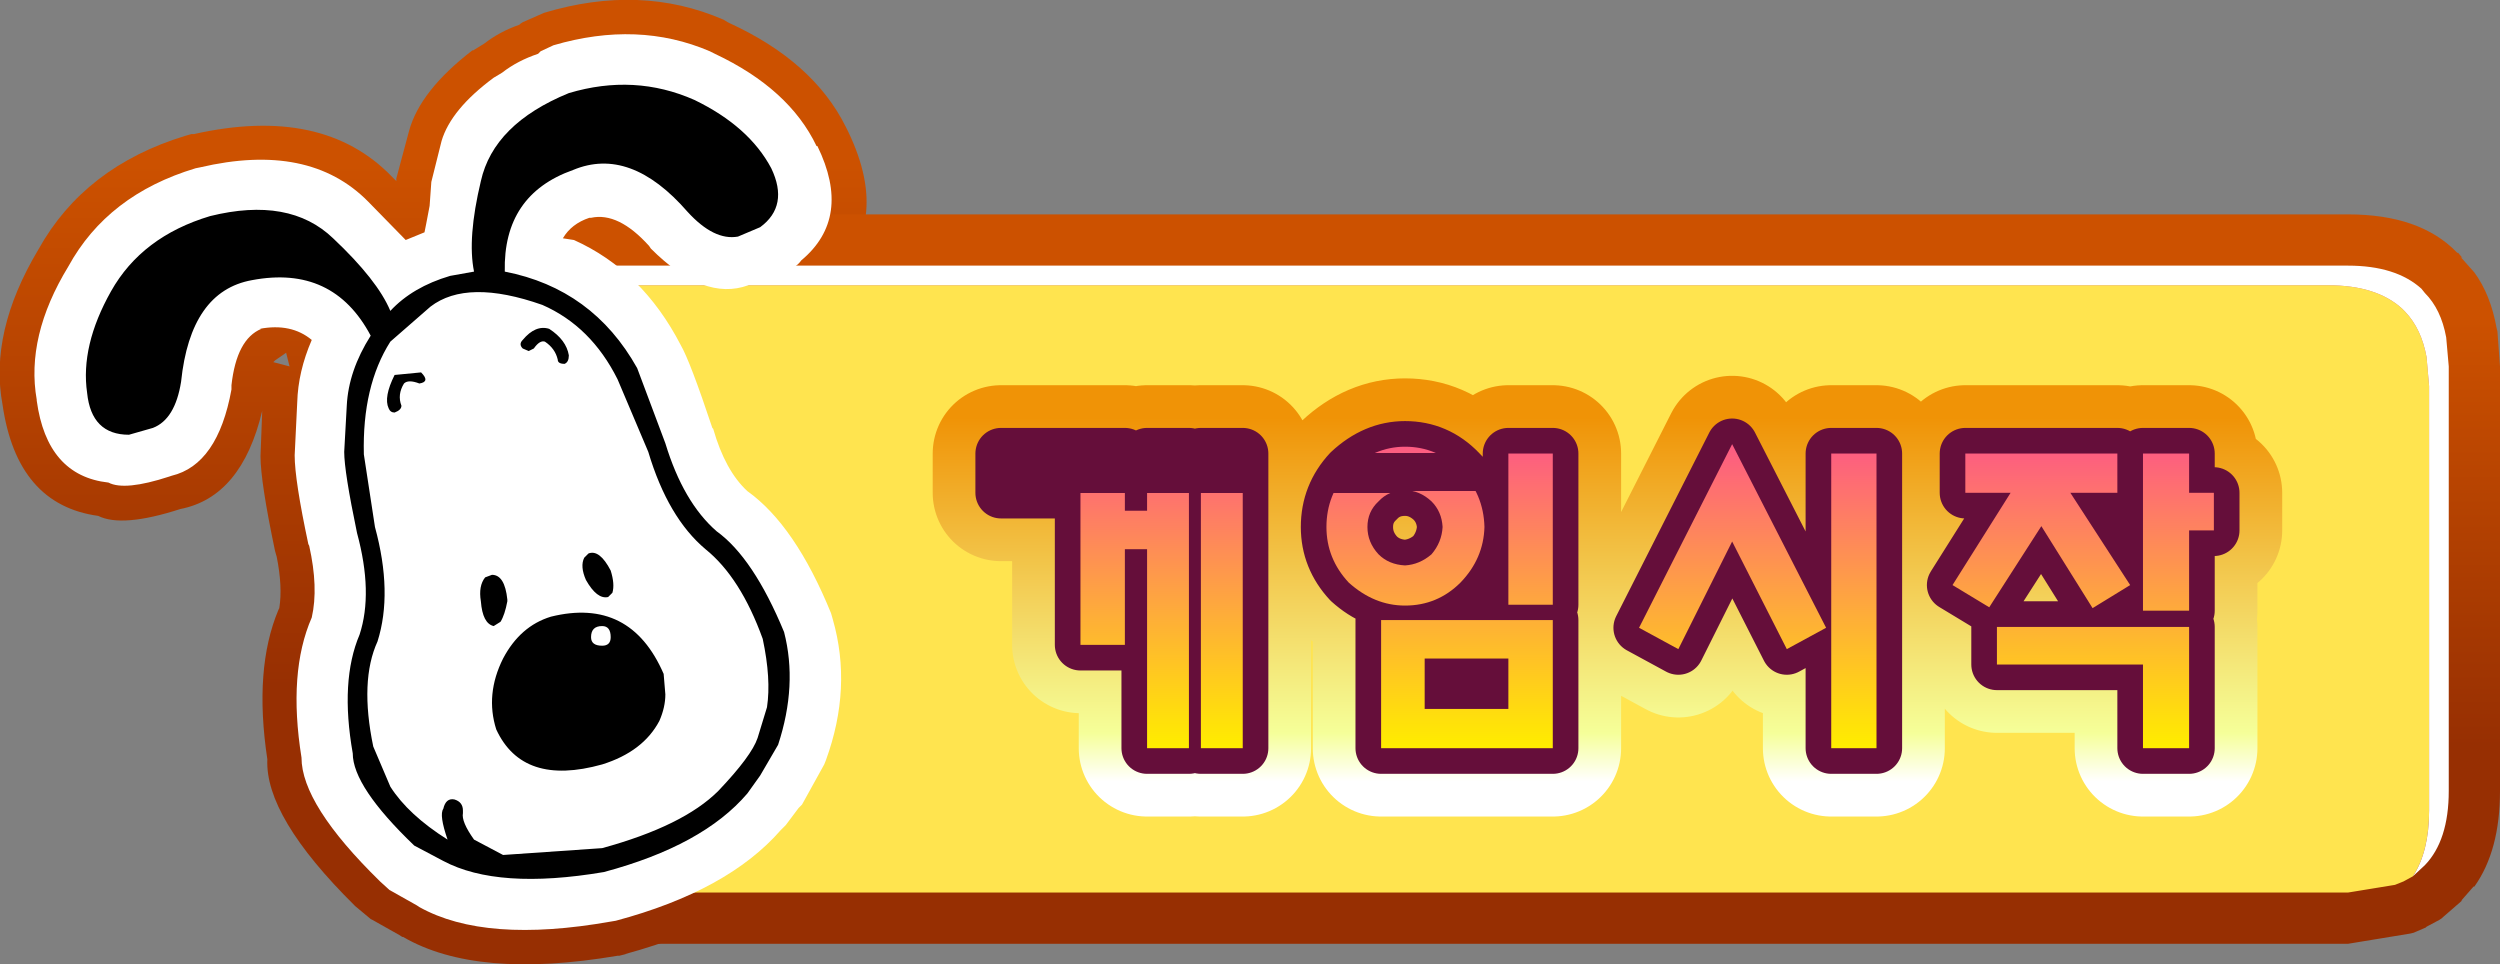 <?xml version="1.0" encoding="UTF-8" standalone="no"?>
<svg xmlns:xlink="http://www.w3.org/1999/xlink" height="56.45px" width="146.35px" xmlns="http://www.w3.org/2000/svg">
  <rect width="100%" height="100%" fill="#808080" stroke="none"/>
  <g transform="matrix(1.0, 0.0, 0.0, 1.0, 84.85, 35.4)">
    <path d="M-82.6 -20.8 Q-79.9 -25.65 -74.0 -27.45 L-73.65 -27.55 -73.5 -27.55 Q-65.95 -29.25 -61.9 -25.05 L-61.85 -25.0 -61.65 -24.8 -61.65 -24.9 -61.65 -24.95 -60.9 -27.75 Q-60.25 -30.1 -57.2 -32.45 L-57.15 -32.45 -56.5 -32.85 Q-55.6 -33.55 -54.45 -33.95 L-54.4 -34.0 -54.25 -34.1 -53.0 -34.65 Q-47.35 -36.35 -42.5 -34.25 L-42.25 -34.1 -42.15 -34.05 Q-37.25 -31.8 -35.35 -28.0 L-35.2 -27.7 Q-32.55 -22.2 -36.4 -18.85 -37.15 -17.7 -40.3 -16.9 L-40.35 -16.85 -43.45 -16.55 -43.25 -16.2 -43.25 -16.15 Q-42.65 -15.1 -41.3 -11.15 L-41.2 -10.85 Q-40.65 -9.05 -39.75 -8.15 L-39.75 -8.1 Q-36.65 -5.9 -34.35 -0.2 L-34.25 0.0 -34.2 0.3 Q-32.9 4.75 -34.55 9.6 L-34.65 9.85 -34.75 10.2 -36.25 12.8 -36.5 13.15 -36.55 13.15 -37.25 14.15 -37.5 14.4 -37.75 14.6 Q-41.1 18.5 -48.25 20.45 L-48.2 20.45 -48.6 20.55 -48.7 20.55 Q-56.95 21.95 -61.25 19.45 L-61.3 19.45 -61.45 19.35 -63.05 18.45 -63.15 18.4 -64.05 17.65 -64.1 17.6 Q-69.35 12.4 -69.2 9.05 -70.0 3.75 -68.55 0.3 L-68.5 0.2 Q-68.3 -1.05 -68.65 -2.8 L-68.75 -3.15 Q-69.6 -7.2 -69.6 -8.7 L-69.5 -11.35 Q-70.7 -6.3 -74.3 -5.6 -77.7 -4.5 -79.1 -5.2 -83.85 -5.85 -84.7 -11.7 -85.5 -15.95 -82.6 -20.8 M-67.9 -13.95 L-68.1 -14.75 -68.75 -14.3 -68.85 -14.2 -67.9 -13.95 M-49.85 -20.7 L-50.0 -20.65 -50.2 -20.65 -50.3 -20.65 -50.2 -20.4 -49.9 -20.6 -49.8 -20.7 -49.85 -20.7" fill="url(#gradient0)" fill-rule="evenodd" stroke="none"/>
    <path d="M58.95 -20.65 L59.0 -20.6 59.05 -20.6 59.3 -20.3 59.2 -20.35 60.0 -19.45 Q60.95 -18.15 61.3 -16.2 L61.35 -16.0 61.5 -13.95 61.5 10.9 Q61.5 14.4 60.0 16.5 L59.95 16.5 59.25 17.3 59.25 17.35 59.3 17.3 58.15 18.3 58.1 18.35 57.95 18.45 57.2 18.85 57.25 18.85 57.2 18.85 57.15 18.9 56.45 19.2 56.25 19.25 52.6 19.85 -54.4 19.85 Q-63.3 19.8 -63.3 10.9 L-63.3 -13.95 -63.1 -16.2 -62.9 -17.0 -62.9 -17.1 -62.7 -17.7 -62.65 -17.85 -62.65 -17.8 -61.9 -19.35 -61.85 -19.4 -61.8 -19.5 -61.75 -19.6 -60.7 -20.7 Q-58.6 -22.85 -54.4 -22.85 L52.6 -22.85 Q56.8 -22.85 58.95 -20.65 M-60.7 -20.7 L-60.75 -20.65 -60.7 -20.7" fill="url(#gradient1)" fill-rule="evenodd" stroke="none"/>
    <path d="M-59.4 -17.7 Q-57.95 -18.7 -55.55 -18.7 L51.45 -18.7 Q54.25 -18.7 55.75 -17.35 L55.95 -17.15 Q56.9 -16.15 57.2 -14.5 L57.35 -12.8 57.35 12.05 Q57.35 14.45 56.4 15.9 L55.85 16.2 55.35 16.4 52.6 16.85 -54.4 16.85 Q-60.3 16.8 -60.3 10.9 L-60.3 -13.95 -60.15 -15.65 -60.0 -16.25 -59.85 -16.75 -59.4 -17.7" fill="#ffe44f" fill-rule="evenodd" stroke="none"/>
    <path d="M56.4 15.9 Q57.35 14.45 57.35 12.05 L57.35 -12.8 57.2 -14.5 Q56.9 -16.15 55.95 -17.15 L55.75 -17.35 Q54.25 -18.7 51.45 -18.7 L-55.55 -18.7 Q-57.95 -18.7 -59.4 -17.7 L-59.35 -17.8 -58.7 -18.5 Q-57.25 -19.85 -54.4 -19.85 L52.6 -19.85 Q55.4 -19.85 56.9 -18.5 L57.1 -18.25 Q58.05 -17.3 58.35 -15.65 L58.5 -13.95 58.5 10.9 Q58.5 13.8 57.1 15.25 L56.4 15.9" fill="#ffffff" fill-rule="evenodd" stroke="none"/>
    <path d="M-43.3 -32.4 L-43.0 -32.25 Q-38.65 -30.2 -37.05 -26.85 L-37.0 -26.85 Q-34.95 -22.65 -37.95 -20.15 -38.45 -19.4 -41.0 -18.75 L-41.05 -18.7 Q-43.65 -17.75 -46.75 -20.85 L-46.85 -21.0 Q-48.65 -23.0 -50.25 -22.65 L-50.35 -22.65 Q-51.4 -22.3 -51.9 -21.45 L-51.25 -21.35 Q-47.25 -19.55 -45.0 -15.2 -44.45 -14.25 -43.15 -10.35 L-43.1 -10.3 Q-42.4 -7.85 -41.1 -6.65 -38.3 -4.65 -36.2 0.5 L-36.1 0.85 Q-34.95 4.85 -36.5 9.1 L-36.6 9.35 -37.9 11.7 -38.1 11.9 -38.85 12.9 -39.15 13.2 Q-42.25 16.75 -48.8 18.5 L-49.1 18.55 Q-56.45 19.85 -60.3 17.7 L-60.45 17.6 -62.05 16.7 -62.6 16.2 Q-67.2 11.7 -67.2 8.95 -68.0 3.95 -66.6 0.75 -66.2 -1.0 -66.75 -3.45 L-66.8 -3.55 Q-67.6 -7.3 -67.6 -8.75 L-67.45 -11.85 Q-67.4 -13.65 -66.6 -15.5 -67.8 -16.5 -69.65 -16.15 L-69.55 -16.15 Q-71.0 -15.55 -71.3 -12.85 L-71.3 -12.6 Q-72.1 -8.2 -74.8 -7.55 L-74.95 -7.5 Q-77.55 -6.65 -78.5 -7.15 -82.1 -7.55 -82.7 -11.95 L-82.7 -12.0 Q-83.35 -15.7 -80.85 -19.8 -78.55 -24.0 -73.4 -25.55 L-73.15 -25.6 Q-66.75 -27.1 -63.3 -23.6 L-61.1 -21.35 -60.0 -21.8 -59.9 -22.3 -59.7 -23.35 -59.6 -24.75 -59.0 -27.15 Q-58.45 -29.0 -55.95 -30.85 L-55.45 -31.15 Q-54.55 -31.85 -53.35 -32.25 L-53.2 -32.4 -52.45 -32.75 Q-47.5 -34.2 -43.3 -32.4" fill="#ffffff" fill-rule="evenodd" stroke="none"/>
    <path d="M-59.65 -17.45 Q-57.5 -19.1 -53.1 -17.55 -50.25 -16.3 -48.7 -13.2 L-46.9 -8.95 Q-45.75 -5.1 -43.55 -3.25 -41.5 -1.6 -40.2 2.0 -39.7 4.35 -39.95 6.0 L-40.5 7.8 Q-40.85 8.85 -42.8 10.9 -44.85 12.95 -49.6 14.25 L-55.4 14.65 -57.1 13.75 Q-57.85 12.7 -57.75 12.2 L-57.75 12.05 Q-57.75 11.55 -58.25 11.4 -58.75 11.3 -58.9 11.95 -59.15 12.3 -58.65 13.75 -60.95 12.3 -62.0 10.65 L-63.0 8.3 Q-63.8 4.45 -62.75 2.15 -61.85 -0.7 -62.9 -4.55 L-63.55 -8.8 Q-63.65 -12.8 -62.0 -15.4 L-59.65 -17.45 M-53.6 -15.0 Q-53.25 -15.5 -52.95 -15.4 -52.35 -15.0 -52.2 -14.35 -52.2 -14.1 -51.8 -14.1 -51.55 -14.2 -51.55 -14.6 -51.7 -15.5 -52.7 -16.15 -53.5 -16.4 -54.25 -15.5 -54.5 -15.25 -54.25 -15.0 L-53.9 -14.85 -53.6 -15.0 M-56.05 -1.75 L-56.45 -1.6 Q-56.85 -1.1 -56.7 -0.2 -56.6 1.1 -55.95 1.25 L-55.55 1.0 Q-55.3 0.6 -55.15 -0.2 L-55.15 -0.3 Q-55.3 -1.75 -56.05 -1.75 M-49.0 -0.7 Q-48.85 -1.2 -49.1 -2.0 -49.75 -3.25 -50.4 -3.0 L-50.65 -2.75 Q-50.9 -2.25 -50.55 -1.45 -49.9 -0.3 -49.25 -0.45 L-49.0 -0.7 M-49.6 1.25 Q-49.1 1.25 -49.1 1.9 -49.1 2.4 -49.6 2.4 -50.25 2.4 -50.25 1.9 -50.25 1.25 -49.6 1.25 M-60.2 -13.6 L-61.75 -13.45 Q-62.4 -12.15 -62.1 -11.5 -62.0 -11.25 -61.75 -11.25 -61.35 -11.4 -61.35 -11.65 -61.6 -12.3 -61.2 -12.95 -60.95 -13.2 -60.3 -12.95 -59.65 -13.05 -60.2 -13.6 M-46.0 4.05 Q-47.95 -0.45 -52.6 0.7 -54.4 1.25 -55.4 3.15 -56.45 5.25 -55.8 7.3 -54.25 10.65 -49.6 9.35 -47.2 8.6 -46.25 6.8 -45.9 6.0 -45.9 5.25 L-46.0 4.05" fill="#ffffff" fill-rule="evenodd" stroke="none"/>
    <path d="M-44.2 -29.55 Q-41.0 -28.0 -39.7 -25.55 -38.65 -23.35 -40.35 -22.1 L-41.65 -21.55 Q-43.05 -21.3 -44.6 -23.0 -47.95 -26.85 -51.3 -25.45 -55.4 -24.0 -55.3 -19.5 -50.15 -18.5 -47.55 -13.85 L-45.9 -9.45 Q-44.85 -6.0 -42.9 -4.3 -40.75 -2.75 -38.95 1.6 -38.15 4.7 -39.3 8.2 L-40.35 10.0 -41.1 11.05 Q-43.7 14.1 -49.5 15.65 -55.7 16.7 -58.9 15.0 L-60.6 14.1 Q-64.2 10.65 -64.2 8.7 -64.95 4.45 -63.8 1.75 -63.0 -0.7 -63.95 -4.2 -64.7 -7.8 -64.7 -8.95 L-64.55 -11.65 Q-64.45 -13.7 -63.15 -15.75 -65.35 -19.9 -70.1 -19.0 -73.7 -18.35 -74.25 -13.05 -74.6 -10.85 -75.9 -10.35 L-77.3 -9.95 Q-79.5 -9.95 -79.75 -12.4 -80.15 -15.15 -78.35 -18.35 -76.55 -21.55 -72.55 -22.75 -67.9 -23.9 -65.35 -21.45 -62.75 -19.0 -62.0 -17.2 -60.7 -18.6 -58.5 -19.25 L-57.1 -19.5 Q-57.5 -21.45 -56.7 -24.8 -55.95 -28.15 -51.55 -29.95 -47.7 -31.1 -44.2 -29.55 M-49.0 -0.7 L-49.25 -0.45 Q-49.9 -0.3 -50.55 -1.45 -50.9 -2.25 -50.65 -2.75 L-50.4 -3.0 Q-49.75 -3.25 -49.1 -2.0 -48.85 -1.2 -49.0 -0.7 M-56.05 -1.75 Q-55.3 -1.75 -55.15 -0.3 L-55.15 -0.2 Q-55.3 0.6 -55.55 1.0 L-55.95 1.25 Q-56.6 1.1 -56.7 -0.2 -56.85 -1.1 -56.45 -1.6 L-56.05 -1.75 M-53.6 -15.0 L-53.9 -14.85 -54.25 -15.0 Q-54.5 -15.25 -54.25 -15.5 -53.5 -16.4 -52.7 -16.15 -51.7 -15.5 -51.55 -14.6 -51.55 -14.2 -51.8 -14.1 -52.2 -14.1 -52.2 -14.35 -52.35 -15.0 -52.95 -15.4 -53.25 -15.5 -53.6 -15.0 M-59.65 -17.45 L-62.0 -15.4 Q-63.65 -12.8 -63.55 -8.8 L-62.9 -4.55 Q-61.85 -0.7 -62.75 2.15 -63.8 4.45 -63.0 8.3 L-62.0 10.65 Q-60.95 12.3 -58.65 13.75 -59.15 12.3 -58.9 11.95 -58.75 11.3 -58.25 11.4 -57.75 11.55 -57.75 12.05 L-57.75 12.2 Q-57.85 12.7 -57.1 13.75 L-55.4 14.65 -49.6 14.25 Q-44.85 12.95 -42.8 10.9 -40.85 8.85 -40.5 7.8 L-39.95 6.0 Q-39.7 4.35 -40.2 2.0 -41.5 -1.6 -43.55 -3.25 -45.75 -5.1 -46.9 -8.95 L-48.7 -13.2 Q-50.25 -16.3 -53.1 -17.55 -57.5 -19.1 -59.65 -17.45 M-49.6 1.25 Q-50.25 1.25 -50.25 1.9 -50.25 2.4 -49.6 2.4 -49.1 2.4 -49.1 1.9 -49.1 1.25 -49.6 1.25 M-46.0 4.05 L-45.9 5.25 Q-45.9 6.0 -46.25 6.8 -47.2 8.6 -49.6 9.35 -54.25 10.65 -55.8 7.3 -56.45 5.25 -55.4 3.15 -54.4 1.25 -52.6 0.7 -47.95 -0.45 -46.0 4.05 M-60.2 -13.6 Q-59.65 -13.05 -60.3 -12.95 -60.95 -13.2 -61.2 -12.95 -61.6 -12.3 -61.35 -11.65 -61.35 -11.4 -61.75 -11.25 -62.0 -11.25 -62.1 -11.5 -62.4 -12.15 -61.75 -13.45 L-60.2 -13.6" fill="#000000" fill-rule="evenodd" stroke="none"/>
    <path d="M3.45 -8.85 L6.05 -8.85 6.05 0.0 3.45 0.0 3.45 -8.85 M32.85 -6.55 L30.2 -6.55 30.2 -8.85 39.1 -8.85 39.1 -6.55 36.35 -6.55 39.85 -1.15 37.65 0.2 34.65 -4.6 31.6 0.15 29.45 -1.15 32.85 -6.55 M25.0 -8.85 L25.0 8.4 22.35 8.4 22.35 -8.85 25.0 -8.85 M44.75 -4.35 L43.3 -4.35 43.3 0.35 40.6 0.35 40.6 -8.85 43.3 -8.85 43.3 -6.55 44.75 -6.55 44.75 -4.35 M43.3 8.4 L40.6 8.4 40.6 3.5 32.05 3.5 32.05 1.3 43.3 1.3 43.3 8.4 M3.45 3.15 L-1.45 3.15 -1.45 6.1 3.45 6.1 3.45 3.15 M11.1 1.35 L16.55 -9.4 22.05 1.35 19.75 2.6 16.55 -3.7 13.4 2.6 11.1 1.35 M6.05 8.4 L-4.0 8.4 -4.0 0.9 6.05 0.9 6.05 8.4 M-26.25 -6.55 L-26.25 -8.85 -19.0 -8.85 -19.0 -5.5 -17.7 -5.5 -17.7 -8.85 -15.25 -8.85 -15.25 8.4 -17.7 8.4 -17.7 -3.25 -19.0 -3.25 -19.0 2.35 -21.6 2.35 -21.6 -6.55 -26.25 -6.55 M-12.1 -8.85 L-12.1 8.4 -14.55 8.4 -14.55 -8.85 -12.1 -8.85 M0.65 -7.85 Q2.0 -6.5 2.05 -4.55 2.0 -2.7 0.65 -1.3 -0.7 0.05 -2.6 0.05 -4.4 0.05 -5.9 -1.3 -7.2 -2.7 -7.2 -4.55 -7.2 -6.45 -5.9 -7.85 -4.4 -9.25 -2.6 -9.25 -0.7 -9.25 0.65 -7.85 M-4.15 -2.95 Q-3.55 -2.35 -2.6 -2.3 -1.75 -2.35 -1.05 -2.95 -0.45 -3.65 -0.4 -4.55 -0.45 -5.45 -1.05 -6.05 -1.75 -6.7 -2.6 -6.7 -3.55 -6.7 -4.15 -6.05 -4.8 -5.45 -4.8 -4.55 -4.8 -3.65 -4.15 -2.95" fill="url(#gradient2)" fill-rule="evenodd" stroke="none"/>
    <path d="M3.45 -8.85 L6.05 -8.85 6.05 0.0 3.45 0.0 3.45 -8.85 M32.85 -6.55 L30.2 -6.55 30.2 -8.85 39.1 -8.85 39.1 -6.55 36.35 -6.55 39.85 -1.15 37.65 0.2 34.65 -4.6 31.6 0.15 29.45 -1.15 32.85 -6.55 M25.0 -8.85 L25.0 8.4 22.35 8.4 22.35 -8.85 25.0 -8.85 M44.75 -4.35 L43.3 -4.35 43.3 0.35 40.6 0.35 40.6 -8.85 43.3 -8.85 43.3 -6.55 44.75 -6.55 44.75 -4.35 M43.3 8.4 L40.6 8.4 40.6 3.5 32.05 3.5 32.05 1.3 43.3 1.3 43.3 8.4 M3.45 3.15 L-1.45 3.15 -1.45 6.1 3.45 6.1 3.45 3.15 M11.1 1.35 L16.55 -9.4 22.05 1.35 19.75 2.6 16.55 -3.7 13.4 2.6 11.1 1.35 M6.05 8.4 L-4.0 8.4 -4.0 0.9 6.05 0.9 6.05 8.4 M-26.25 -6.55 L-26.25 -8.85 -19.0 -8.85 -19.0 -5.5 -17.7 -5.5 -17.7 -8.85 -15.25 -8.85 -15.25 8.4 -17.7 8.4 -17.7 -3.25 -19.0 -3.25 -19.0 2.35 -21.6 2.35 -21.6 -6.55 -26.25 -6.55 M-12.1 -8.85 L-12.1 8.4 -14.55 8.4 -14.55 -8.85 -12.1 -8.85 M0.65 -7.85 Q2.0 -6.5 2.05 -4.55 2.0 -2.7 0.65 -1.3 -0.7 0.05 -2.6 0.05 -4.4 0.05 -5.9 -1.3 -7.2 -2.7 -7.2 -4.55 -7.2 -6.45 -5.9 -7.85 -4.4 -9.25 -2.6 -9.25 -0.7 -9.25 0.65 -7.85 M-4.15 -2.95 Q-3.55 -2.35 -2.6 -2.3 -1.75 -2.35 -1.05 -2.95 -0.45 -3.65 -0.4 -4.55 -0.45 -5.45 -1.05 -6.05 -1.75 -6.7 -2.6 -6.7 -3.55 -6.7 -4.15 -6.05 -4.8 -5.45 -4.8 -4.55 -4.8 -3.65 -4.15 -2.95" fill="none" stroke="url(#gradient3)" stroke-linecap="round" stroke-linejoin="round" stroke-width="8.0"/>
    <path d="M3.45 0.0 L3.45 -8.85 6.05 -8.85 6.05 0.0 3.45 0.0 M25.0 -8.85 L25.0 8.4 22.35 8.4 22.35 -8.85 25.0 -8.85 M32.85 -6.55 L30.2 -6.55 30.2 -8.85 39.1 -8.85 39.1 -6.55 36.35 -6.55 39.85 -1.15 37.65 0.2 34.65 -4.6 31.6 0.15 29.45 -1.15 32.85 -6.55 M44.75 -4.35 L43.3 -4.35 43.3 0.35 40.6 0.35 40.6 -8.85 43.3 -8.85 43.3 -6.55 44.75 -6.55 44.75 -4.35 M43.3 8.4 L40.6 8.4 40.6 3.5 32.05 3.5 32.05 1.3 43.3 1.3 43.3 8.4 M6.05 8.4 L-4.0 8.4 -4.0 0.9 6.05 0.9 6.05 8.4 M11.1 1.35 L16.55 -9.4 22.05 1.35 19.75 2.6 16.55 -3.7 13.4 2.6 11.1 1.35 M3.45 3.15 L-1.45 3.15 -1.45 6.1 3.45 6.1 3.45 3.15 M-19.0 -5.5 L-17.7 -5.5 -17.7 -8.85 -15.25 -8.85 -15.25 8.4 -17.7 8.4 -17.7 -3.25 -19.0 -3.25 -19.0 2.35 -21.6 2.35 -21.6 -6.55 -26.25 -6.55 -26.25 -8.85 -19.0 -8.85 -19.0 -5.5 M-12.1 -8.85 L-12.1 8.4 -14.55 8.4 -14.55 -8.85 -12.1 -8.85 M0.65 -7.85 Q2.0 -6.5 2.05 -4.55 2.0 -2.7 0.65 -1.3 -0.7 0.05 -2.6 0.05 -4.4 0.05 -5.9 -1.3 -7.2 -2.7 -7.2 -4.55 -7.2 -6.45 -5.9 -7.85 -4.4 -9.25 -2.6 -9.25 -0.7 -9.25 0.65 -7.85 M-4.15 -2.95 Q-3.55 -2.35 -2.6 -2.3 -1.75 -2.35 -1.05 -2.95 -0.45 -3.65 -0.4 -4.55 -0.45 -5.45 -1.05 -6.05 -1.75 -6.7 -2.6 -6.7 -3.55 -6.7 -4.15 -6.05 -4.8 -5.45 -4.8 -4.55 -4.8 -3.65 -4.15 -2.95" fill="url(#gradient4)" fill-rule="evenodd" stroke="none"/>
    <path d="M3.45 0.0 L3.45 -8.85 6.05 -8.85 6.05 0.0 3.45 0.0 M25.0 -8.85 L25.0 8.4 22.35 8.4 22.35 -8.85 25.0 -8.85 M32.85 -6.55 L30.2 -6.55 30.2 -8.85 39.1 -8.85 39.1 -6.55 36.35 -6.55 39.85 -1.15 37.65 0.2 34.65 -4.6 31.6 0.15 29.45 -1.15 32.85 -6.55 M44.75 -4.35 L43.3 -4.35 43.3 0.35 40.6 0.35 40.6 -8.85 43.3 -8.85 43.3 -6.55 44.75 -6.55 44.75 -4.35 M43.3 8.4 L40.6 8.4 40.6 3.5 32.05 3.5 32.05 1.3 43.3 1.3 43.3 8.4 M6.05 8.4 L-4.0 8.4 -4.0 0.9 6.05 0.9 6.05 8.4 M11.1 1.35 L16.55 -9.4 22.05 1.35 19.75 2.6 16.55 -3.7 13.4 2.6 11.1 1.35 M3.45 3.15 L-1.45 3.15 -1.45 6.1 3.45 6.1 3.45 3.15 M-19.0 -5.5 L-17.7 -5.5 -17.7 -8.85 -15.25 -8.85 -15.25 8.4 -17.7 8.4 -17.7 -3.25 -19.0 -3.25 -19.0 2.35 -21.6 2.35 -21.6 -6.55 -26.25 -6.55 -26.25 -8.85 -19.0 -8.85 -19.0 -5.5 M-12.1 -8.85 L-12.1 8.4 -14.55 8.4 -14.55 -8.85 -12.1 -8.85 M0.65 -7.85 Q2.0 -6.5 2.05 -4.55 2.0 -2.7 0.65 -1.3 -0.7 0.05 -2.6 0.05 -4.4 0.05 -5.9 -1.3 -7.2 -2.7 -7.2 -4.55 -7.2 -6.45 -5.9 -7.85 -4.4 -9.25 -2.6 -9.25 -0.7 -9.25 0.65 -7.85 M-4.15 -2.95 Q-3.55 -2.35 -2.6 -2.3 -1.75 -2.35 -1.05 -2.95 -0.45 -3.65 -0.4 -4.55 -0.45 -5.45 -1.05 -6.05 -1.75 -6.7 -2.6 -6.7 -3.55 -6.7 -4.15 -6.05 -4.8 -5.45 -4.8 -4.55 -4.8 -3.65 -4.15 -2.95" fill="none" stroke="#650e3a" stroke-linecap="round" stroke-linejoin="round" stroke-width="3.0"/>
    <path d="M6.05 0.0 L3.45 0.0 3.45 -8.85 6.05 -8.85 6.05 0.0 M32.85 -6.55 L30.2 -6.55 30.2 -8.85 39.1 -8.85 39.1 -6.55 36.35 -6.55 39.85 -1.15 37.65 0.2 34.65 -4.6 31.6 0.15 29.45 -1.15 32.85 -6.55 M25.0 -8.85 L25.0 8.4 22.35 8.4 22.35 -8.85 25.0 -8.85 M44.75 -4.35 L43.3 -4.35 43.3 0.35 40.6 0.35 40.6 -8.85 43.3 -8.85 43.3 -6.55 44.75 -6.55 44.75 -4.35 M43.3 8.4 L40.6 8.4 40.6 3.5 32.05 3.5 32.05 1.3 43.3 1.3 43.3 8.4 M3.45 3.15 L-1.45 3.15 -1.45 6.1 3.45 6.1 3.45 3.15 M11.1 1.35 L16.55 -9.4 22.05 1.35 19.75 2.6 16.55 -3.7 13.4 2.6 11.1 1.35 M6.05 8.4 L-4.0 8.4 -4.0 0.9 6.05 0.9 6.05 8.4 M-19.0 -8.85 L-19.0 -5.5 -17.7 -5.5 -17.7 -8.85 -15.25 -8.85 -15.25 8.4 -17.7 8.4 -17.7 -3.25 -19.0 -3.25 -19.0 2.35 -21.6 2.35 -21.6 -6.55 -26.25 -6.55 -26.25 -8.85 -19.0 -8.85 M-12.1 -8.85 L-12.1 8.4 -14.55 8.4 -14.55 -8.85 -12.1 -8.85 M0.65 -7.85 Q2.0 -6.5 2.05 -4.55 2.0 -2.7 0.65 -1.3 -0.7 0.05 -2.6 0.05 -4.4 0.05 -5.9 -1.3 -7.2 -2.7 -7.2 -4.55 -7.2 -6.45 -5.9 -7.85 -4.4 -9.25 -2.6 -9.25 -0.7 -9.25 0.65 -7.85 M-4.15 -2.95 Q-3.55 -2.35 -2.6 -2.3 -1.75 -2.35 -1.05 -2.95 -0.45 -3.65 -0.4 -4.55 -0.45 -5.45 -1.05 -6.05 -1.75 -6.7 -2.6 -6.7 -3.55 -6.7 -4.15 -6.05 -4.8 -5.45 -4.8 -4.55 -4.8 -3.65 -4.15 -2.95" fill="url(#gradient5)" fill-rule="evenodd" stroke="none"/>
  </g>
  <defs>
    <linearGradient gradientTransform="matrix(0.0, 0.032, -0.029, 0.0, -59.25, -7.2)" gradientUnits="userSpaceOnUse" id="gradient0" spreadMethod="pad" x1="-819.2" x2="819.2">
      <stop offset="0.145" stop-color="#cc5100"/>
      <stop offset="0.729" stop-color="#972f02"/>
    </linearGradient>
    <linearGradient gradientTransform="matrix(0.0, 0.026, -1.0, 0.0, -7.75, -1.5)" gradientUnits="userSpaceOnUse" id="gradient1" spreadMethod="pad" x1="-819.2" x2="819.2">
      <stop offset="0.145" stop-color="#cc5100"/>
      <stop offset="0.729" stop-color="#972f02"/>
    </linearGradient>
    <linearGradient gradientTransform="matrix(0.0, 0.015, -0.005, 0.0, 140.6, -0.5)" gradientUnits="userSpaceOnUse" id="gradient2" spreadMethod="pad" x1="-819.2" x2="819.2">
      <stop offset="0.173" stop-color="#00ced9"/>
      <stop offset="0.855" stop-color="#ffec00"/>
    </linearGradient>
    <linearGradient gradientTransform="matrix(0.0, 0.013, -0.009, 0.0, 11.6, -0.3)" gradientUnits="userSpaceOnUse" id="gradient3" spreadMethod="pad" x1="-819.2" x2="819.2">
      <stop offset="0.0" stop-color="#f09306"/>
      <stop offset="0.867" stop-color="#f5ff99"/>
      <stop offset="1.0" stop-color="#ffffff"/>
    </linearGradient>
    <linearGradient gradientTransform="matrix(0.0, 0.015, -0.005, 0.0, 140.6, -0.5)" gradientUnits="userSpaceOnUse" id="gradient4" spreadMethod="pad" x1="-819.2" x2="819.2">
      <stop offset="0.173" stop-color="#00ced9"/>
      <stop offset="0.855" stop-color="#ffec00"/>
    </linearGradient>
    <linearGradient gradientTransform="matrix(0.0, 0.015, -0.005, 0.0, 140.6, -0.5)" gradientUnits="userSpaceOnUse" id="gradient5" spreadMethod="pad" x1="-819.2" x2="819.2">
      <stop offset="0.0" stop-color="#fd3e9d"/>
      <stop offset="0.855" stop-color="#ffec00"/>
    </linearGradient>
  </defs>
</svg>
